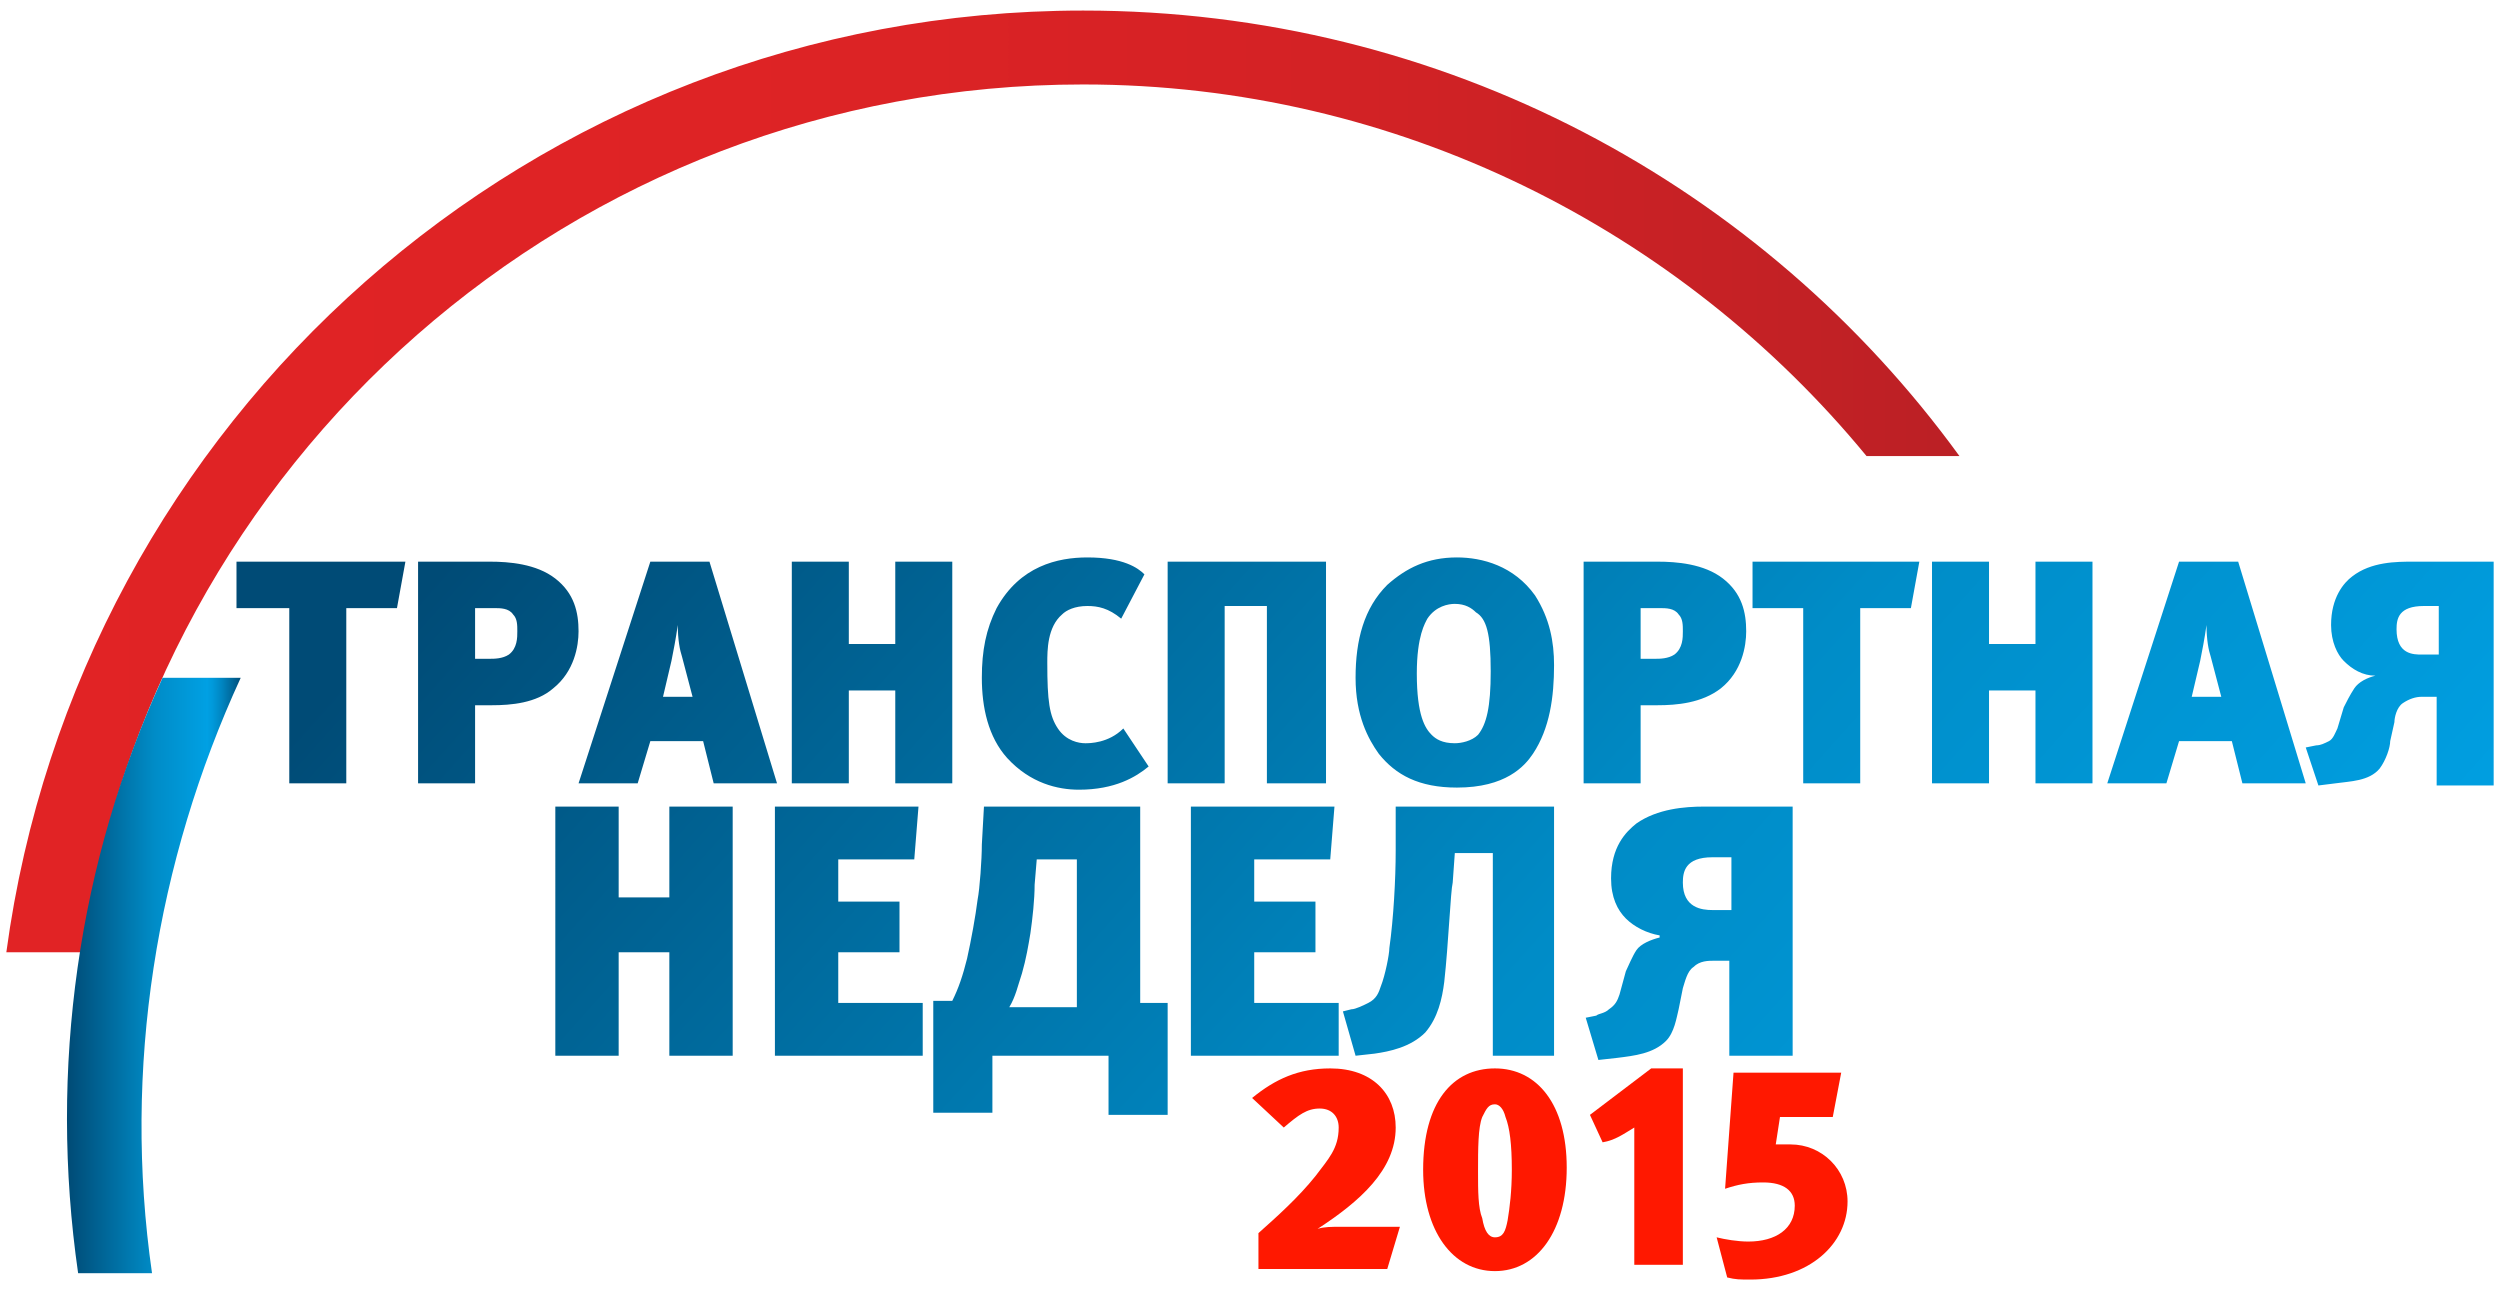 <?xml version="1.0" encoding="utf-8"?>
<!-- Generator: Adobe Illustrator 18.1.1, SVG Export Plug-In . SVG Version: 6.00 Build 0)  -->
<!DOCTYPE svg PUBLIC "-//W3C//DTD SVG 1.0//EN" "http://www.w3.org/TR/2001/REC-SVG-20010904/DTD/svg10.dtd">
<svg version="1.0" id="Слой_1" xmlns="http://www.w3.org/2000/svg" xmlns:xlink="http://www.w3.org/1999/xlink" x="0px" y="0px"
	 viewBox="0 0 118.4 61.5" style="enable-background:new 0 0 118.4 61.5;" xml:space="preserve">
<style type="text/css">
	.st0{fill-rule:evenodd;clip-rule:evenodd;fill:url(#SVGID_1_);}
	.st1{fill-rule:evenodd;clip-rule:evenodd;fill:url(#SVGID_2_);}
	.st2{fill:url(#SVGID_3_);}
	.st3{fill:url(#SVGID_4_);}
	.st4{fill:#FF1800;}
</style>
<linearGradient id="SVGID_1_" gradientUnits="userSpaceOnUse" x1="0.319" y1="22.786" x2="92.797" y2="22.786">
	<stop  offset="0" style="stop-color:#E12325"/>
	<stop  offset="0.376" style="stop-color:#DE2325"/>
	<stop  offset="0.65" style="stop-color:#D52225"/>
	<stop  offset="0.891" style="stop-color:#C52125"/>
	<stop  offset="1" style="stop-color:#BB2025"/>
</linearGradient>
<path class="st0" d="M51.3,0.5c17.1,0,32.2,8.3,41.5,21.1h-4.4C79.6,10.9,66.2,4,51.3,4C27.1,4,7.2,21.9,3.9,45.1H0.3
	C3.7,19.9,25.2,0.5,51.3,0.5L51.3,0.5z"/>
<linearGradient id="SVGID_2_" gradientUnits="userSpaceOnUse" x1="3.18" y1="46.265" x2="11.442" y2="46.265">
	<stop  offset="0" style="stop-color:#004B76"/>
	<stop  offset="5.620000e-003" style="stop-color:#004B76"/>
	<stop  offset="0.5" style="stop-color:#008CC7"/>
	<stop  offset="0.803" style="stop-color:#00A0E3"/>
	<stop  offset="0.835" style="stop-color:#0099DA"/>
	<stop  offset="0.885" style="stop-color:#0086C2"/>
	<stop  offset="0.949" style="stop-color:#00679A"/>
	<stop  offset="1" style="stop-color:#004B76"/>
</linearGradient>
<path class="st1" d="M11.4,32.1c-4,8.7-5.6,18.5-4.2,28.2H3.7c-1.4-9.7,0-19.5,4-28.2L11.4,32.1L11.4,32.1z"/>
<linearGradient id="SVGID_3_" gradientUnits="userSpaceOnUse" x1="38.053" y1="6.933" x2="114.491" y2="75.399">
	<stop  offset="0" style="stop-color:#004B76"/>
	<stop  offset="5.620000e-003" style="stop-color:#004B76"/>
	<stop  offset="0.5" style="stop-color:#008CC7"/>
	<stop  offset="0.803" style="stop-color:#00A0E3"/>
	<stop  offset="0.835" style="stop-color:#0099DA"/>
	<stop  offset="0.885" style="stop-color:#0086C2"/>
	<stop  offset="0.949" style="stop-color:#00679A"/>
	<stop  offset="1" style="stop-color:#004B76"/>
</linearGradient>
<path class="st2" d="M19.2,26.6h-8v2.2h2.5v8.3h2.7v-8.3h2.4L19.2,26.6L19.2,26.6z M19.8,26.6v10.5h2.7v-3.7h0.8
	c0.9,0,2.1-0.1,2.9-0.8c1-0.8,1.2-2,1.2-2.7c0-0.9-0.2-1.8-1.1-2.5c-0.9-0.7-2.2-0.8-3.1-0.8H19.8L19.8,26.6z M22.5,31.2v-2.4h0.9
	c0.3,0,0.7,0,0.9,0.3c0.2,0.2,0.2,0.5,0.2,0.8c0,0.3,0,0.8-0.4,1.1c-0.3,0.2-0.7,0.2-0.9,0.2H22.5L22.5,31.2z M36.8,37.1l-3.2-10.5
	h-2.8l-3.4,10.5h2.8l0.6-2h2.5l0.5,2H36.8L36.8,37.1z M32.8,33h-1.4l0.4-1.7c0.1-0.5,0.2-1,0.3-1.7c0,0.7,0.1,1.2,0.2,1.5L32.8,33
	L32.8,33z M45.1,37.1V26.6h-2.7v3.9h-2.2v-3.9h-2.7v10.5h2.7v-4.4h2.2v4.4H45.1L45.1,37.1z M54.2,27.2c-0.3-0.3-1-0.8-2.7-0.8
	c-1.4,0-3.2,0.4-4.3,2.4c-0.5,1-0.7,2-0.7,3.3c0,1.4,0.3,2.8,1.2,3.8c1.1,1.2,2.4,1.5,3.4,1.5c1.7,0,2.7-0.6,3.3-1.1l-1.2-1.8
	c-0.7,0.7-1.6,0.7-1.8,0.7c-0.3,0-0.9-0.1-1.3-0.7c-0.4-0.6-0.5-1.3-0.5-3.1c0-0.6,0-1.7,0.7-2.3c0.2-0.2,0.6-0.4,1.2-0.4
	c0.5,0,1,0.1,1.6,0.6L54.2,27.2L54.2,27.2z M62.8,37.1V26.6h-7.5v10.5H58v-8.4h2v8.4H62.8L62.8,37.1z M73.6,31.5
	c0-1.1-0.2-2.2-0.9-3.3c-1-1.4-2.5-1.8-3.7-1.8c-1.4,0-2.4,0.5-3.3,1.3c-1.1,1.1-1.5,2.6-1.5,4.4c0,1.8,0.6,2.9,1.1,3.6
	c0.8,1,1.9,1.6,3.7,1.6c2.3,0,3.2-1,3.6-1.6C73.4,34.5,73.6,33,73.6,31.5L73.6,31.5z M70.6,31.8c0,1.7-0.2,2.5-0.6,3
	c-0.3,0.3-0.8,0.4-1.1,0.4c-0.6,0-0.9-0.2-1.1-0.4c-0.3-0.3-0.7-0.9-0.7-2.9c0-1.8,0.4-2.4,0.5-2.6c0.4-0.6,1-0.7,1.3-0.7
	c0.5,0,0.8,0.2,1,0.4C70.4,29.3,70.6,30,70.6,31.8L70.6,31.8z M75,26.6v10.5h2.7v-3.7h0.8c0.9,0,2.1-0.1,3-0.8c1-0.8,1.2-2,1.2-2.7
	c0-0.9-0.2-1.8-1.1-2.5c-0.9-0.7-2.2-0.8-3.1-0.8H75L75,26.6z M77.7,31.2v-2.4h0.9c0.3,0,0.7,0,0.9,0.3c0.2,0.2,0.2,0.5,0.2,0.8
	c0,0.3,0,0.8-0.4,1.1c-0.3,0.2-0.7,0.2-0.9,0.2H77.7L77.7,31.2z M90.9,26.6h-7.9v2.2h2.4v8.3h2.7v-8.3h2.4L90.9,26.6L90.9,26.6z
	 M99.1,37.1V26.6h-2.7v3.9h-2.2v-3.9h-2.7v10.5h2.7v-4.4h2.2v4.4H99.1L99.1,37.1z M109.2,37.1L106,26.6h-2.8l-3.4,10.5h2.8l0.6-2
	h2.5l0.5,2H109.2L109.2,37.1z M105.2,33h-1.4l0.4-1.7c0.1-0.5,0.2-1,0.3-1.7c0,0.7,0.1,1.2,0.2,1.5L105.2,33L105.2,33z M115.4,33.1
	v4.1h2.7V26.6h-3.8c-0.8,0-2,0-2.9,0.7c-0.4,0.3-1,1-1,2.3c0,0.8,0.3,1.4,0.6,1.7c0.4,0.4,0.9,0.7,1.5,0.7v0c-0.4,0.1-0.8,0.3-1,0.6
	c-0.2,0.3-0.4,0.7-0.5,0.9l-0.3,1c-0.1,0.2-0.2,0.5-0.4,0.6c-0.2,0.1-0.4,0.2-0.6,0.2l-0.5,0.1l0.6,1.8l0.8-0.1
	c0.7-0.1,1.6-0.1,2.1-0.7c0.3-0.4,0.5-1,0.5-1.3l0.2-0.9c0-0.2,0.1-0.7,0.4-0.9c0.3-0.2,0.6-0.3,0.9-0.3H115.4L115.4,33.1z
	 M115.5,28.7V31h-0.8c-0.4,0-1.2,0-1.2-1.2c0-0.5,0.1-1.1,1.3-1.1H115.5L115.5,28.7z"/>
<linearGradient id="SVGID_4_" gradientUnits="userSpaceOnUse" x1="27.378" y1="18.848" x2="103.818" y2="87.316">
	<stop  offset="0" style="stop-color:#004B76"/>
	<stop  offset="5.620000e-003" style="stop-color:#004B76"/>
	<stop  offset="0.5" style="stop-color:#008CC7"/>
	<stop  offset="0.803" style="stop-color:#00A0E3"/>
	<stop  offset="0.835" style="stop-color:#0099DA"/>
	<stop  offset="0.885" style="stop-color:#0086C2"/>
	<stop  offset="0.949" style="stop-color:#00679A"/>
	<stop  offset="1" style="stop-color:#004B76"/>
</linearGradient>
<path class="st3" d="M34.7,50V38.2h-3v4.3h-2.4v-4.3h-3V50h3v-4.9h2.4V50H34.7L34.7,50z M43.7,50v-2.5h-4v-2.4h2.9v-2.4h-2.9v-2h3.6
	l0.2-2.5h-6.8V50H43.7L43.7,50z M54,38.2h-7.4l-0.1,1.8c0,0.7-0.1,2.1-0.2,2.6c-0.1,0.8-0.3,1.9-0.5,2.8c-0.2,0.8-0.4,1.4-0.7,2
	h-0.9v5.3H47V50h5.5v2.8h2.8v-5.3H54V38.2L54,38.2z M51,40.6v7.1h-3.2c0.3-0.5,0.4-1,0.6-1.6c0.2-0.7,0.3-1.3,0.4-1.9
	c0.1-0.7,0.2-1.6,0.2-2.3l0.1-1.2H51L51,40.6z M63.4,50v-2.5h-4v-2.4h2.9v-2.4h-2.9v-2H63l0.2-2.5h-6.8V50H63.4L63.4,50z M73.6,50
	V38.2h-7.5l0,2.1c0,1.3-0.1,3.2-0.3,4.6c0,0.3-0.2,1.3-0.4,1.8c-0.1,0.3-0.2,0.6-0.6,0.8c-0.2,0.1-0.6,0.3-0.8,0.3l-0.4,0.1l0.6,2.1
	l0.9-0.1c0.7-0.1,1.7-0.3,2.4-1c0.6-0.7,0.8-1.6,0.9-2.4c0.2-1.8,0.3-4.3,0.4-4.7l0.1-1.4h1.8V50H73.6L73.6,50z M81.9,45.5V50h3
	V38.2h-4.2c-0.9,0-2.2,0.1-3.2,0.8c-0.5,0.4-1.2,1.1-1.2,2.6c0,0.9,0.3,1.5,0.7,1.9c0.4,0.4,1,0.7,1.6,0.8v0.1
	c-0.4,0.1-0.9,0.3-1.1,0.6c-0.2,0.3-0.4,0.8-0.5,1l-0.3,1.1c-0.1,0.3-0.2,0.5-0.5,0.7c-0.2,0.2-0.5,0.2-0.6,0.3l-0.5,0.1l0.6,2
	l0.9-0.1c0.8-0.1,1.7-0.2,2.3-0.8c0.4-0.4,0.5-1.1,0.6-1.5l0.2-1c0.1-0.3,0.2-0.8,0.5-1c0.3-0.3,0.7-0.3,1-0.3H81.9L81.9,45.5z
	 M82,40.6v2.5h-0.9c-0.5,0-1.4-0.1-1.4-1.3c0-0.5,0.1-1.2,1.4-1.2H82L82,40.6z"/>
<g>
	<path class="st4" d="M65.7,60.1h-6.1v-1.7c0.9-0.8,1.9-1.7,2.7-2.7c0.6-0.8,1.1-1.3,1.1-2.3c0-0.5-0.3-0.9-0.9-0.9
		c-0.6,0-1,0.3-1.7,0.9L59.3,52c1.1-0.9,2.2-1.4,3.7-1.4c2,0,3.1,1.2,3.1,2.8c0,2-1.7,3.5-3.7,4.8c0.3-0.1,0.7-0.1,1.1-0.1h2.8
		L65.7,60.1z"/>
	<path class="st4" d="M70.8,60.2c-2,0-3.4-1.9-3.4-4.8c0-3.2,1.4-4.8,3.4-4.8c2,0,3.4,1.7,3.4,4.7C74.2,58.3,72.8,60.2,70.8,60.2z
		 M71.3,52.9c-0.1-0.4-0.3-0.6-0.5-0.6c-0.3,0-0.4,0.2-0.6,0.6c-0.2,0.5-0.2,1.5-0.2,2.6c0,0.9,0,1.7,0.2,2.2
		c0.1,0.6,0.3,0.9,0.6,0.9c0.4,0,0.5-0.3,0.6-0.8c0.1-0.6,0.2-1.4,0.2-2.4C71.6,54.2,71.5,53.4,71.3,52.9z"/>
	<path class="st4" d="M77.4,60.1v-6.7c-0.5,0.3-0.9,0.6-1.5,0.7l-0.6-1.3l2.9-2.2h1.5v9.3H77.4z"/>
	<path class="st4" d="M82.9,60.6c-0.5,0-0.7,0-1.1-0.1l-0.5-1.9c0.4,0.1,1,0.2,1.5,0.2c1.3,0,2.2-0.6,2.2-1.7c0-0.7-0.5-1.1-1.5-1.1
		c-0.7,0-1.2,0.1-1.8,0.3l0.4-5.5h5.1l-0.4,2.1h-2.5l-0.2,1.3c0.2,0,0.3,0,0.7,0c1.5,0,2.7,1.2,2.7,2.7
		C87.5,58.9,85.7,60.6,82.9,60.6z"/>
</g>
</svg>
